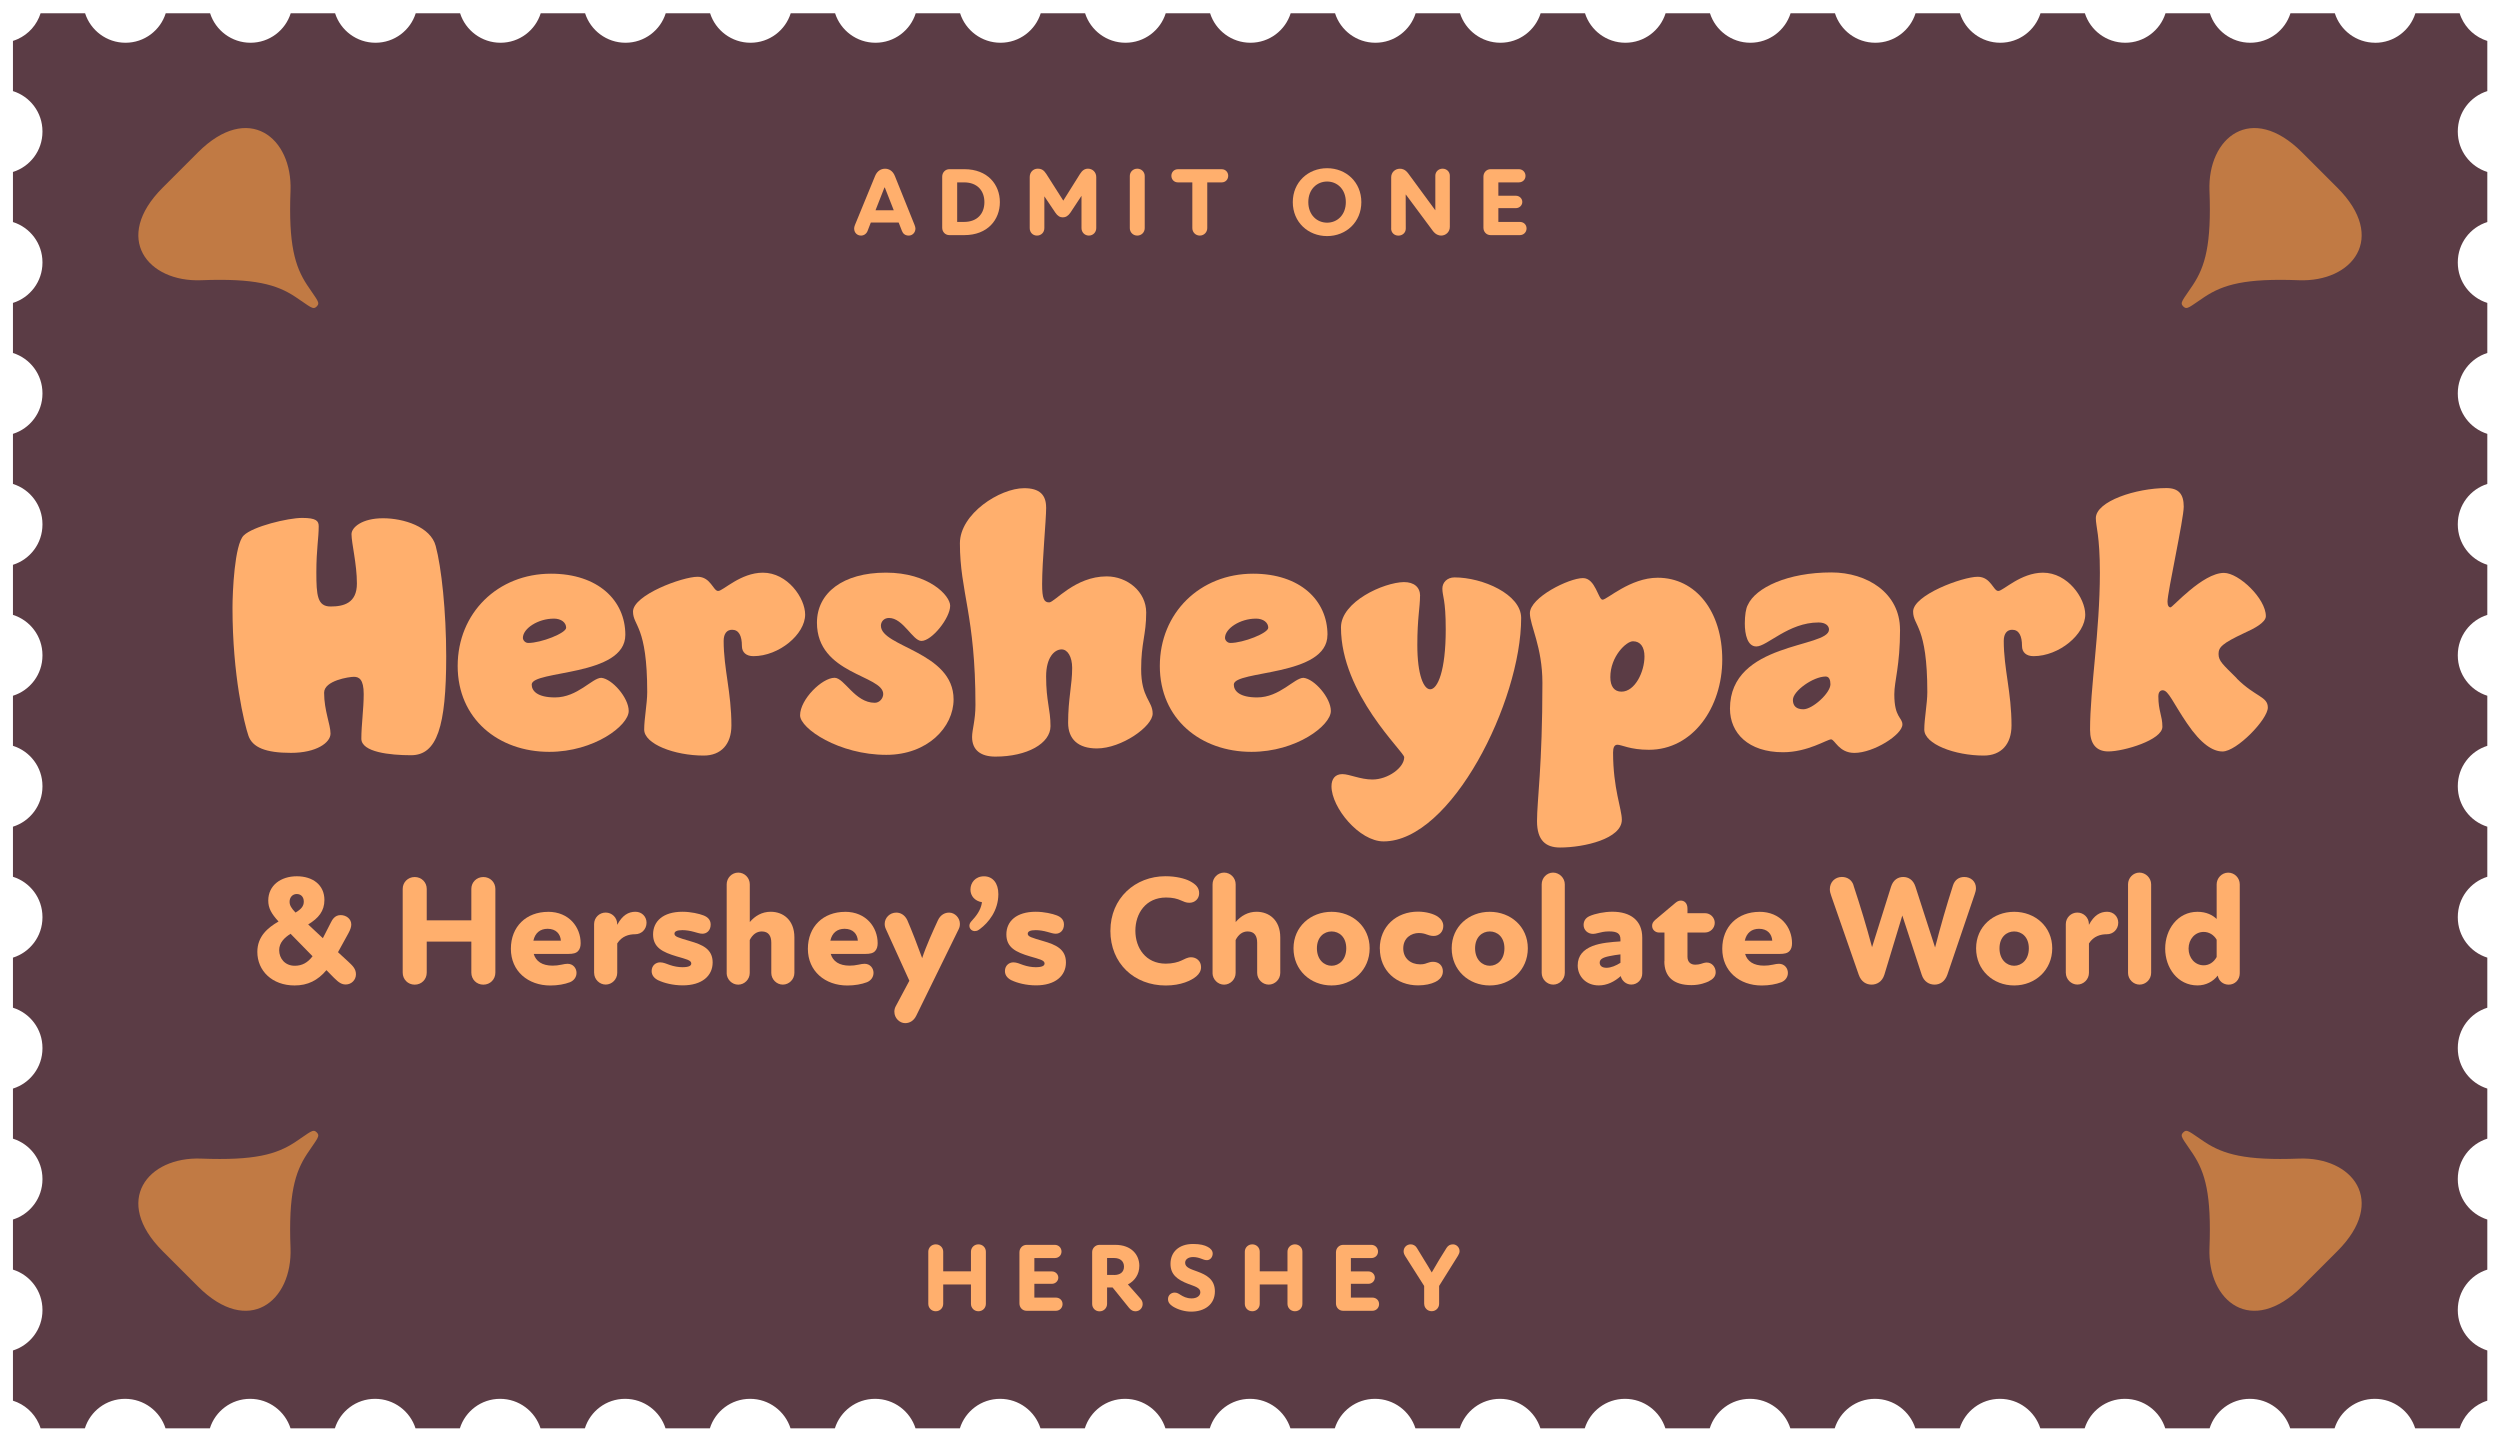 <?xml version="1.0" encoding="UTF-8"?><svg id="a" xmlns="http://www.w3.org/2000/svg" viewBox="0 0 593 342"><defs><style>.b{fill:#ffaf6d;}.c{fill:#c17a44;}.d{fill:#5b3c45;}</style></defs><path class="d" d="M563.4,10.14c-4.48,0-8.3-2.94-9.58-7h-10.52c-1.27,4.06-5.06,7-9.54,7s-8.3-2.94-9.58-7h-10.52c-1.27,4.06-5.06,7-9.54,7s-8.3-2.94-9.59-7h-10.52c-1.27,4.06-5.06,7-9.54,7s-8.3-2.94-9.58-7h-10.52c-1.27,4.06-5.06,7-9.54,7s-8.3-2.94-9.58-7h-10.52c-1.27,4.06-5.06,7-9.54,7s-8.3-2.94-9.59-7h-10.52c-1.27,4.06-5.06,7-9.54,7s-8.3-2.94-9.58-7h-10.52c-1.27,4.06-5.06,7-9.54,7s-8.3-2.94-9.59-7h-10.52c-1.27,4.06-5.06,7-9.54,7s-8.3-2.94-9.58-7h-10.52c-1.27,4.06-5.06,7-9.54,7s-8.3-2.94-9.58-7h-10.52c-1.27,4.06-5.06,7-9.54,7s-8.3-2.94-9.59-7h-10.52c-1.27,4.06-5.06,7-9.54,7s-8.3-2.94-9.59-7h-10.52c-1.27,4.06-5.06,7-9.54,7s-8.3-2.94-9.59-7h-10.52c-1.27,4.06-5.06,7-9.54,7s-8.3-2.94-9.59-7h-10.52c-1.27,4.06-5.06,7-9.54,7s-8.3-2.94-9.59-7h-10.52c-1.27,4.06-5.06,7-9.54,7s-8.3-2.94-9.59-7h-10.52c-1.27,4.06-5.06,7-9.54,7s-8.3-2.94-9.59-7h-10.52c-1.27,4.06-5.06,7-9.54,7s-8.3-2.94-9.59-7h-10.52c-1.27,4.06-5.06,7-9.54,7s-8.3-2.94-9.59-7h-10.55c-.86,2.74-2.85,4.97-5.43,6.13-.36.17-.74.3-1.13.43v11.91c4.06,1.27,7,5.06,7,9.54v.1c0,4.48-2.94,8.27-7,9.54v11.88c4.06,1.27,7,5.06,7,9.54v.1c0,4.48-2.94,8.27-7,9.54v11.88c4.06,1.27,7,5.06,7,9.54v.1c0,4.48-2.94,8.27-7,9.54v11.88c4.06,1.27,7,5.06,7,9.54v.1c0,4.48-2.94,8.27-7,9.54v11.88c4.06,1.27,7,5.06,7,9.54v.1c0,4.48-2.94,8.27-7,9.54v11.88c4.06,1.27,7,5.06,7,9.54v.1c0,4.48-2.94,8.27-7,9.54v11.88c4.06,1.27,7,5.06,7,9.54v.1c0,4.48-2.94,8.27-7,9.54v11.88c4.06,1.27,7,5.06,7,9.54v.1c0,4.48-2.94,8.27-7,9.54v11.88c4.06,1.27,7,5.06,7,9.54v.1c0,4.48-2.94,8.27-7,9.54v11.88c4.06,1.27,7,5.06,7,9.54v.1c0,4.48-2.94,8.27-7,9.54v11.91c2.74.86,4.97,2.85,6.13,5.43.17.36.3.74.43,1.13h10.5c1.27-4.06,5.06-7,9.54-7s8.3,2.94,9.59,7h10.52c1.27-4.06,5.06-7,9.54-7s8.3,2.94,9.59,7h10.52c1.27-4.06,5.06-7,9.54-7s8.3,2.94,9.59,7h10.52c1.27-4.06,5.06-7,9.54-7s8.3,2.94,9.59,7h10.52c1.27-4.06,5.06-7,9.54-7s8.3,2.94,9.59,7h10.52c1.27-4.06,5.06-7,9.54-7s8.3,2.94,9.59,7h10.52c1.27-4.06,5.06-7,9.54-7s8.3,2.94,9.59,7h10.52c1.27-4.06,5.06-7,9.54-7s8.3,2.94,9.58,7h10.52c1.27-4.06,5.06-7,9.54-7s8.3,2.94,9.58,7h10.52c1.27-4.06,5.06-7,9.54-7s8.3,2.94,9.59,7h10.52c1.27-4.06,5.06-7,9.54-7s8.3,2.94,9.59,7h10.52c1.27-4.06,5.06-7,9.54-7s8.3,2.94,9.58,7h10.52c1.27-4.06,5.06-7,9.54-7s8.3,2.94,9.59,7h10.52c1.27-4.06,5.06-7,9.54-7s8.3,2.94,9.58,7h10.52c1.27-4.06,5.06-7,9.54-7s8.3,2.94,9.59,7h10.52c1.27-4.06,5.06-7,9.54-7s8.3,2.94,9.58,7h10.52c1.27-4.06,5.06-7,9.54-7s8.3,2.94,9.58,7h10.52c1.27-4.06,5.06-7,9.54-7s8.3,2.94,9.58,7h10.52c1.27-4.06,5.06-7,9.54-7s8.3,2.94,9.58,7h10.55c.86-2.74,2.85-4.97,5.43-6.13.36-.17.74-.3,1.13-.43v-11.91c-4.06-1.27-7-5.06-7-9.54v-.1c0-4.48,2.94-8.27,7-9.54v-11.88c-4.06-1.27-7-5.06-7-9.54v-.1c0-4.48,2.94-8.27,7-9.54v-11.88c-4.06-1.27-7-5.06-7-9.54v-.1c0-4.48,2.94-8.27,7-9.54v-11.88c-4.06-1.27-7-5.06-7-9.54v-.1c0-4.48,2.94-8.27,7-9.54v-11.88c-4.06-1.27-7-5.06-7-9.54v-.1c0-4.48,2.94-8.27,7-9.54v-11.88c-4.06-1.27-7-5.06-7-9.54v-.1c0-4.48,2.94-8.27,7-9.54v-11.88c-4.06-1.27-7-5.06-7-9.54v-.1c0-4.48,2.94-8.27,7-9.54v-11.88c-4.06-1.27-7-5.06-7-9.54v-.1c0-4.48,2.94-8.27,7-9.54v-11.88c-4.06-1.27-7-5.06-7-9.54v-.1c0-4.48,2.94-8.27,7-9.54v-11.88c-4.06-1.27-7-5.06-7-9.54v-.1c0-4.48,2.94-8.27,7-9.54v-11.9c-2.76-.86-5-2.88-6.16-5.49-.16-.35-.29-.71-.4-1.07h-10.5c-1.27,4.06-5.06,7-9.54,7Z"/><path class="b" d="M90.84,122.93c4.89,0,11.31,2,12.51,6.58,1.36,5.05,2.49,15.48,2.49,26.22,0,16.6-2.17,23.41-8.34,23.41-4.97,0-11.79-.72-11.79-3.93s.56-7.06.56-10.58-1.12-4.09-2.33-4.09c-1.12,0-7.06.88-7.06,3.77,0,4.25,1.52,7.54,1.52,9.7s-3.37,4.57-9.38,4.57-9.14-1.28-10.1-4.09-3.77-14.19-3.77-30.31c0-3.77.48-15,2.65-17.16s10.5-4.17,13.87-4.17,3.93.72,3.93,2c0,2.81-.56,5.45-.56,10.91s.24,8.1,3.37,8.1,6.25-.8,6.25-5.45-1.28-9.54-1.28-11.71c0-1.6,2.49-3.77,7.46-3.77Z"/><path class="b" d="M148.33,150.59c0,9.94-22.21,8.34-22.21,11.79,0,1.52,1.36,3.05,5.53,3.05,5.37,0,8.82-4.65,10.98-4.65,2.57.24,6.5,4.73,6.5,7.86,0,3.45-8.18,9.7-18.84,9.7-12.03,0-21.73-7.78-21.73-20.37s9.54-21.89,22.13-21.89c11.15,0,17.64,6.33,17.64,14.51ZM131.33,146.74c-3.69,0-7.3,2.33-7.3,4.57,0,.48.48,1.2,1.28,1.2,3.05,0,8.98-2.33,8.98-3.61,0-1.2-1.12-2.17-2.97-2.17Z"/><path class="b" d="M170.38,140.17c1.12,0,5.29-4.33,10.58-4.33,5.85,0,10.02,6.01,10.02,9.94,0,4.65-6.17,9.86-12.27,9.86-1.68,0-2.73-.88-2.73-2.41,0-2.41-.72-3.85-2.33-3.85-1.2,0-2,.88-2,2.65,0,6.58,1.84,12.19,1.84,20.05,0,4.41-2.41,7.14-6.58,7.14-6.9,0-14.11-2.73-14.11-6.17,0-2.57.72-6.17.72-8.9,0-15.8-3.37-15.64-3.37-19.08,0-3.93,11.71-8.26,15.31-8.26,3.13,0,3.69,3.37,4.89,3.37Z"/><path class="b" d="M218.57,152.03c-2.08,0-4.33-5.45-7.7-5.45-1.2,0-1.92.88-1.92,1.84,0,5.05,17.24,6.17,17.24,17.48,0,6.58-6.17,13.15-15.96,13.15-11.23,0-20.45-6.25-20.45-9.38,0-3.77,5.21-8.9,8.18-8.9,2.33,0,4.81,5.93,9.54,5.93,1.12,0,2-1.04,2-2.08,0-4.49-15.72-4.65-15.72-16.92,0-7.06,6.17-11.87,16.36-11.87s15.24,5.45,15.24,7.86c0,2.89-4.33,8.34-6.82,8.34Z"/><path class="b" d="M248.15,120.36c0,3.05-.96,12.75-.96,18.2,0,3.53.48,4.33,1.68,4.33,1.28,0,6.09-6.17,13.63-6.17,4.89,0,9.38,3.61,9.38,8.58,0,5.29-1.2,7.14-1.2,13.39,0,6.9,2.73,7.54,2.73,10.58s-7.38,8.26-13.23,8.26c-4.41,0-6.82-2.17-6.82-6.09,0-5.69.96-8.98.96-12.99,0-2.73-1.12-4.41-2.49-4.41-1.68,0-3.69,1.84-3.69,6.42,0,5.93,1.04,7.7,1.04,11.79s-5.53,7.22-13.07,7.22c-3.45,0-5.53-1.52-5.53-4.65,0-1.76.8-3.93.8-7.62,0-21.25-3.69-26.78-3.69-38.33,0-6.98,9.46-13.07,15.24-13.07,3.69,0,5.21,1.6,5.21,4.57Z"/><path class="b" d="M314.87,150.59c0,9.94-22.21,8.34-22.21,11.79,0,1.52,1.36,3.05,5.53,3.05,5.37,0,8.82-4.65,10.99-4.65,2.57.24,6.5,4.73,6.5,7.86,0,3.45-8.18,9.7-18.84,9.7-12.03,0-21.73-7.78-21.73-20.37s9.54-21.89,22.13-21.89c11.15,0,17.64,6.33,17.64,14.51ZM297.87,146.74c-3.69,0-7.3,2.33-7.3,4.57,0,.48.48,1.2,1.28,1.2,3.05,0,8.98-2.33,8.98-3.61,0-1.2-1.12-2.17-2.97-2.17Z"/><path class="b" d="M336.83,141.37c0,2.73-.64,5.21-.64,11.63,0,7.14,1.52,10.5,3.05,10.5,1.76,0,3.69-4.33,3.69-14.19,0-7.22-.8-7.86-.8-9.7,0-1.44,1.12-2.65,2.89-2.65,6.66,0,15.8,4.01,15.8,9.62,0,19.81-16.6,53-32.64,53-5.77,0-12.35-8.02-12.35-13.07,0-1.76.88-2.89,2.57-2.89s4.25,1.28,7.14,1.28c3.69,0,7.54-2.81,7.54-5.29,0-1.28-15-14.99-15-30.79,0-6.09,10.1-10.66,14.92-10.75,2.41,0,3.85,1.2,3.85,3.29Z"/><path class="b" d="M380.13,142.25c1.04,0,6.58-5.21,13.07-5.21,9.06,0,15.32,8.02,15.32,19.4s-6.98,21.41-17.4,21.41c-4.41,0-6.5-1.2-7.46-1.2-.72,0-1.04.64-1.04,1.84,0,8.58,2.08,13.39,2.08,15.96,0,4.49-8.9,6.58-14.67,6.58-3.37,0-5.45-1.68-5.45-6.25,0-4.89,1.28-13.07,1.28-32.8,0-8.58-2.97-13.63-2.97-16.52,0-3.77,9.3-8.34,12.59-8.34,2.97,0,3.61,5.13,4.65,5.13ZM381.97,160.61c0,2.25.96,3.45,2.65,3.45,3.21,0,5.45-4.73,5.45-8.34,0-2.25-.96-3.61-2.73-3.61-1.6,0-5.37,3.61-5.37,8.5Z"/><path class="b" d="M450.69,149.31c0,8.66-1.36,12.19-1.36,15.4,0,5.53,1.92,5.45,1.92,7.14,0,2.41-6.82,6.74-11.39,6.74-3.69,0-4.65-3.21-5.53-3.21-.96,0-5.53,3.05-11.39,3.05-8.26,0-12.59-4.57-12.59-10.34,0-15.88,23.49-14.35,23.49-18.76,0-.88-.8-1.68-2.49-1.68-7.14,0-12.19,5.69-14.75,5.69-2.08,0-2.73-2.81-2.73-5.45,0-1.84.24-3.61.72-4.41,1.84-4.09,9.46-7.7,19.81-7.7,8.5,0,16.28,4.89,16.28,13.55ZM425.27,165.99c0,1.52.88,2.25,2.49,2.25,2.17,0,6.42-3.85,6.42-5.93,0-1.04-.32-1.84-1.12-1.84-2.97,0-7.78,3.45-7.78,5.53Z"/><path class="b" d="M474.02,140.17c1.12,0,5.29-4.33,10.58-4.33,5.85,0,10.02,6.01,10.02,9.94,0,4.65-6.17,9.86-12.27,9.86-1.68,0-2.73-.88-2.73-2.41,0-2.41-.72-3.85-2.33-3.85-1.2,0-2,.88-2,2.65,0,6.58,1.84,12.19,1.84,20.05,0,4.41-2.41,7.14-6.58,7.14-6.9,0-14.11-2.73-14.11-6.17,0-2.57.72-6.17.72-8.9,0-15.8-3.37-15.64-3.37-19.08,0-3.93,11.71-8.26,15.32-8.26,3.13,0,3.69,3.37,4.89,3.37Z"/><path class="b" d="M530.55,160.93c4.41,4.41,7.38,4.25,7.38,6.9,0,2.81-7.38,10.42-10.74,10.42-2.25,0-5.05-1.68-8.42-6.66-3.29-4.81-4.41-7.86-5.77-7.86-.56,0-1.04.4-1.04,1.44,0,3.53.96,4.57.96,7.22,0,3.13-9.14,5.85-12.83,5.85-2.89,0-4.33-1.84-4.33-5.13,0-9.86,2.33-23.25,2.33-37.29,0-8.82-.96-10.91-.96-12.91,0-4.01,9.54-7.14,16.76-7.14,2.89,0,4.09,1.44,4.09,4.41s-3.85,20.29-3.85,22.53c0,.96.32,1.36.72,1.36.48,0,7.62-8.18,12.67-8.18,3.53,0,9.94,6.09,9.94,10.26,0,1.52-2.81,2.97-5.13,4.01-5.29,2.49-6.09,3.37-6.09,4.97,0,1.68,1.04,2.49,4.33,5.77Z"/><path class="b" d="M82.02,233.52c-.92,0-1.59-.37-2.81-1.59l-1.78-1.81c-2.04,2.44-4.44,3.63-7.55,3.63-5.33,0-8.84-3.48-8.84-7.96,0-3.7,2.52-5.77,5.03-7.21-1.7-1.85-2.44-3.18-2.44-4.96,0-3.63,3-5.77,6.77-5.77s6.55,2.04,6.55,5.62c0,2.66-1.41,4.33-3.85,5.81l3.48,3.26,1.89-3.7c.33-.67.93-1.78,2.33-1.78,1.26,0,2.52.85,2.52,2.22,0,.52-.15,1.11-.67,2.07l-2.48,4.51,2.37,2.18c1.07,1,1.89,1.74,1.89,3.07s-1.07,2.41-2.41,2.41ZM69.92,229.08c1.74,0,3.07-.74,4.22-2.26l-5.22-5.33c-1.44.92-2.7,2.11-2.7,3.89,0,1.96,1.37,3.7,3.7,3.7ZM70.1,216.46c1.37-.81,1.96-1.55,1.96-2.59,0-1.26-.81-1.81-1.67-1.81-.96,0-1.7.74-1.7,1.85,0,.81.41,1.52,1.41,2.55Z"/><path class="b" d="M95.52,230.71v-19.87c0-1.55,1.22-2.81,2.85-2.81s2.85,1.26,2.85,2.81v7.47h10.58v-7.47c0-1.55,1.22-2.81,2.85-2.81s2.85,1.26,2.85,2.81v19.87c0,1.59-1.22,2.85-2.85,2.85s-2.85-1.26-2.85-2.85v-7.36h-10.58v7.36c0,1.59-1.22,2.85-2.85,2.85s-2.85-1.26-2.85-2.85Z"/><path class="b" d="M130,216.28c5.03,0,7.73,3.7,7.73,7.44,0,.81-.19,1.41-.59,1.85-.48.55-1.26.7-2.33.7h-8.21c.52,1.78,2.04,2.78,4.48,2.78.7,0,1.37-.07,2.04-.22.74-.15,1.07-.22,1.52-.22,1.3,0,2.11,1.04,2.11,2.15,0,.96-.56,1.81-1.55,2.22-1.26.48-2.89.78-4.66.78-5.29,0-9.36-3.4-9.36-8.7s3.66-8.77,8.84-8.77ZM133.04,223.12c-.11-1.59-1.15-2.81-3.15-2.81-1.74,0-2.96.96-3.37,2.81h6.51Z"/><path class="b" d="M140.92,230.78v-11.58c0-1.52,1.22-2.74,2.74-2.74s2.74,1.22,2.74,2.74v.18c1.22-2.29,2.66-3.11,4.33-3.11,1.52,0,2.63,1.15,2.63,2.59,0,1.63-1.26,2.74-2.66,2.74-1.52,0-3.18.44-4.29,2.18v6.99c0,1.52-1.26,2.77-2.74,2.77s-2.74-1.26-2.74-2.77Z"/><path class="b" d="M156.2,232.56c-.92-.44-1.63-1.15-1.63-2.22,0-1.37,1.04-2.07,2-2.07.78,0,1.48.33,2.33.63.93.33,2.04.52,2.96.52,1.52,0,2.11-.33,2.11-.89,0-.78-1.29-1.04-3.44-1.67-3.37-1-5.62-2.11-5.62-5.22s2.37-5.37,6.96-5.37c2.04,0,4,.48,4.96.85.89.33,1.74.96,1.74,2.18,0,1.41-.92,2.18-1.96,2.18-.63,0-1.29-.26-2-.44-.93-.26-1.89-.41-2.74-.41-1.29,0-1.89.3-1.89.85,0,.7.89.92,3.66,1.74,2.96.85,5.4,1.89,5.4,5.07s-2.52,5.44-7.1,5.44c-2.37,0-4.51-.59-5.74-1.18Z"/><path class="b" d="M172.37,230.78v-21.02c0-1.52,1.22-2.78,2.74-2.78s2.74,1.26,2.74,2.78v8.95c1.26-1.48,2.92-2.44,4.96-2.44,2.96,0,5.62,1.96,5.62,6.07v8.44c0,1.52-1.26,2.77-2.74,2.77s-2.74-1.26-2.74-2.77v-7.18c0-1.52-.59-2.66-2.26-2.66-1.18,0-2.18.7-2.85,2.04v7.81c0,1.52-1.26,2.77-2.74,2.77s-2.74-1.26-2.74-2.77Z"/><path class="b" d="M200.45,216.28c5.03,0,7.73,3.7,7.73,7.44,0,.81-.19,1.41-.59,1.85-.48.55-1.26.7-2.33.7h-8.21c.52,1.78,2.04,2.78,4.48,2.78.7,0,1.37-.07,2.04-.22.74-.15,1.07-.22,1.52-.22,1.3,0,2.11,1.04,2.11,2.15,0,.96-.56,1.81-1.55,2.22-1.26.48-2.89.78-4.66.78-5.29,0-9.36-3.4-9.36-8.7s3.66-8.77,8.84-8.77ZM203.48,223.12c-.11-1.59-1.15-2.81-3.15-2.81-1.74,0-2.96.96-3.37,2.81h6.51Z"/><path class="b" d="M212.14,240.03c0-.41.07-.85.3-1.29l3.26-6.11-5.55-12.21c-.22-.44-.3-.89-.3-1.29,0-1.44,1.22-2.66,2.74-2.66.96,0,2,.48,2.63,1.81,1,2.29,2.55,6.29,3.52,8.99.92-2.85,2.59-6.48,3.74-8.99.63-1.33,1.67-1.81,2.66-1.81,1.33,0,2.55,1.22,2.55,2.66,0,.41-.07.85-.3,1.29l-10.03,20.46c-.63,1.33-1.67,1.81-2.66,1.81-1.33,0-2.55-1.22-2.55-2.66Z"/><path class="b" d="M231.23,220.86c-.67,0-1.29-.52-1.29-1.26,0-.26.07-.63.44-1.04,1.15-1.26,2.26-2.59,2.55-4.55-1.74-.3-2.74-1.52-2.74-3,0-1.63,1.15-3.15,3.22-3.15s3.4,1.63,3.4,4.22c0,3.96-2.4,6.81-4.33,8.25-.48.37-.74.52-1.26.52Z"/><path class="b" d="M240,232.56c-.92-.44-1.63-1.15-1.63-2.22,0-1.37,1.04-2.07,2-2.07.78,0,1.48.33,2.33.63.93.33,2.04.52,2.96.52,1.52,0,2.11-.33,2.11-.89,0-.78-1.29-1.04-3.44-1.67-3.37-1-5.62-2.11-5.62-5.22s2.37-5.37,6.96-5.37c2.04,0,4,.48,4.96.85.89.33,1.74.96,1.74,2.18,0,1.41-.92,2.18-1.96,2.18-.63,0-1.29-.26-2-.44-.93-.26-1.89-.41-2.74-.41-1.29,0-1.89.3-1.89.85,0,.7.89.92,3.66,1.74,2.96.85,5.4,1.89,5.4,5.07s-2.52,5.44-7.1,5.44c-2.37,0-4.51-.59-5.74-1.18Z"/><path class="b" d="M263.39,220.75c0-7.7,5.88-12.91,13.06-12.91,2.52,0,4.63.56,5.77,1.15,1.48.78,2.22,1.59,2.22,2.89s-1,2.26-2.33,2.26c-.81,0-1.37-.3-1.96-.55-.89-.41-2-.7-3.55-.7-4.85,0-7.29,3.81-7.29,7.88s2.44,7.81,7.22,7.81c1.55,0,2.96-.37,3.7-.74.7-.33,1.48-.78,2.29-.78,1.26,0,2.37.89,2.37,2.33,0,.89-.41,1.59-1.15,2.22-1.15.96-3.59,2.15-7.22,2.15-7.47,0-13.14-5.22-13.14-12.99Z"/><path class="b" d="M287.62,230.78v-21.02c0-1.52,1.22-2.78,2.74-2.78s2.74,1.26,2.74,2.78v8.95c1.26-1.48,2.92-2.44,4.96-2.44,2.96,0,5.62,1.96,5.62,6.07v8.44c0,1.52-1.26,2.77-2.74,2.77s-2.74-1.26-2.74-2.77v-7.18c0-1.52-.59-2.66-2.26-2.66-1.18,0-2.18.7-2.85,2.04v7.81c0,1.52-1.26,2.77-2.74,2.77s-2.74-1.26-2.74-2.77Z"/><path class="b" d="M306.82,224.94c0-5.14,4.07-8.66,9.03-8.66s9.03,3.51,9.03,8.66-4.03,8.81-9.03,8.81-9.03-3.63-9.03-8.81ZM315.85,229.08c1.78,0,3.48-1.44,3.48-4.14s-1.7-4-3.48-4-3.48,1.33-3.48,4,1.7,4.14,3.48,4.14Z"/><path class="b" d="M327.28,225.01c0-5.25,3.92-8.77,9.07-8.77,1.89,0,3.74.52,4.74,1.22.74.52,1.26,1.26,1.26,2.18,0,1.33-.92,2.37-2.29,2.37-.67,0-1.33-.22-1.7-.37-.37-.15-1.04-.33-1.81-.33-1.78,0-3.7,1.15-3.7,3.66,0,2.37,1.78,3.77,4,3.77.74,0,1.15-.11,1.63-.3.48-.19,1-.3,1.44-.3,1.33,0,2.33.85,2.33,2.26,0,1.15-.7,1.96-1.81,2.52-.96.48-2.41.81-4.07.81-5.11,0-9.07-3.48-9.07-8.73Z"/><path class="b" d="M344.34,224.94c0-5.14,4.07-8.66,9.03-8.66s9.03,3.51,9.03,8.66-4.03,8.81-9.03,8.81-9.03-3.63-9.03-8.81ZM353.37,229.08c1.78,0,3.48-1.44,3.48-4.14s-1.7-4-3.48-4-3.48,1.33-3.48,4,1.7,4.14,3.48,4.14Z"/><path class="b" d="M365.69,230.78v-21.02c0-1.52,1.22-2.78,2.7-2.78s2.78,1.26,2.78,2.78v21.02c0,1.52-1.26,2.77-2.74,2.77s-2.74-1.26-2.74-2.77Z"/><path class="b" d="M384.45,231.52c-1.48,1.33-3.26,2.22-5.22,2.22-3.03,0-5-2.15-5-4.74,0-2.41,1.44-3.77,3.48-4.59,1.96-.78,4.51-.96,6.66-1.11v-.48c0-1.41-.81-1.89-2.7-1.89-1.15,0-1.92.22-2.37.33-.67.18-1.15.26-1.41.26-1.29,0-2.26-.92-2.26-2.11,0-.78.33-1.63,1.41-2.11,1.33-.59,3.51-1.04,5.4-1.04,4.33,0,7.1,2.07,7.1,6.14v8.51c0,1.44-1.15,2.63-2.59,2.63-1.22,0-2.26-.89-2.52-2.04ZM381.04,229.56c1.11,0,2.29-.52,3.33-1.18v-2c-.89.11-1.74.22-2.59.41-1.67.33-2.33.78-2.33,1.55s.59,1.22,1.59,1.22Z"/><path class="b" d="M394.81,228.01v-6.81h-1.26c-.92,0-1.67-.67-1.67-1.59,0-.56.22-.96.81-1.48l4.66-3.92c.41-.33.78-.59,1.33-.59.81,0,1.59.56,1.59,1.92v1.07h4.18c1.26,0,2.29,1.04,2.29,2.29s-1.04,2.29-2.29,2.29h-4.18v5.74c0,1.29.78,1.89,1.85,1.89.48,0,.92-.07,1.29-.18.44-.15.89-.3,1.37-.33,1.26-.04,2.18,1.04,2.18,2.29,0,1.04-.63,1.67-1.74,2.22-.52.22-1.92.85-4,.85-4.33,0-6.44-2.04-6.44-5.66Z"/><path class="b" d="M417.34,216.28c5.03,0,7.73,3.7,7.73,7.44,0,.81-.18,1.41-.59,1.85-.48.55-1.26.7-2.33.7h-8.21c.52,1.78,2.04,2.78,4.48,2.78.7,0,1.37-.07,2.04-.22.74-.15,1.07-.22,1.52-.22,1.29,0,2.11,1.04,2.11,2.15,0,.96-.55,1.81-1.55,2.22-1.26.48-2.89.78-4.66.78-5.29,0-9.36-3.4-9.36-8.7s3.66-8.77,8.84-8.77ZM420.38,223.12c-.11-1.59-1.15-2.81-3.14-2.81-1.74,0-2.96.96-3.37,2.81h6.51Z"/><path class="b" d="M439.65,210.02c1.74,5.29,3.03,9.55,4.4,14.65l4.51-14.36c.52-1.63,1.67-2.29,2.89-2.29s2.37.67,2.89,2.29l4.66,14.43c1.33-5.14,2.66-9.77,4.26-14.76.41-1.22,1.33-1.96,2.66-1.96,1.55,0,2.78,1.04,2.78,2.66,0,.44-.11.92-.3,1.44l-6.48,19.06c-.59,1.7-1.81,2.37-3.03,2.37s-2.52-.63-3.07-2.37l-4.59-14.02-4.25,14.02c-.52,1.7-1.81,2.37-3.03,2.37s-2.48-.63-3.07-2.37l-6.51-18.69c-.22-.59-.33-1.07-.33-1.59,0-1.7,1.26-2.89,2.85-2.89,1.41,0,2.41.81,2.78,2Z"/><path class="b" d="M468.73,224.94c0-5.14,4.07-8.66,9.03-8.66s9.03,3.51,9.03,8.66-4.03,8.81-9.03,8.81-9.03-3.63-9.03-8.81ZM477.76,229.08c1.78,0,3.48-1.44,3.48-4.14s-1.7-4-3.48-4-3.48,1.33-3.48,4,1.7,4.14,3.48,4.14Z"/><path class="b" d="M490.01,230.78v-11.58c0-1.52,1.22-2.74,2.74-2.74s2.74,1.22,2.74,2.74v.18c1.22-2.29,2.66-3.11,4.33-3.11,1.52,0,2.63,1.15,2.63,2.59,0,1.63-1.26,2.74-2.66,2.74-1.52,0-3.18.44-4.29,2.18v6.99c0,1.52-1.26,2.77-2.74,2.77s-2.74-1.26-2.74-2.77Z"/><path class="b" d="M504.77,230.78v-21.02c0-1.52,1.22-2.78,2.7-2.78s2.78,1.26,2.78,2.78v21.02c0,1.52-1.26,2.77-2.74,2.77s-2.74-1.26-2.74-2.77Z"/><path class="b" d="M526.05,231.41c-1.11,1.41-2.78,2.33-4.81,2.33-4.7,0-7.66-4.18-7.66-8.73s2.96-8.73,7.66-8.73c2.11,0,3.59.78,4.55,1.7v-8.21c0-1.48,1.22-2.78,2.74-2.78s2.74,1.26,2.74,2.78v21.09c0,1.55-1.15,2.7-2.63,2.7-1.33,0-2.37-.89-2.59-2.15ZM522.72,228.97c1.26,0,2.37-.7,3.07-1.96v-4.11c-.67-1.18-1.85-1.85-3.07-1.85-2.07,0-3.59,1.74-3.59,3.96s1.52,3.96,3.59,3.96Z"/><path class="b" d="M202.6,54.25c0-.3.07-.58.21-.92l4.76-11.59c.51-1.24,1.45-1.72,2.37-1.72s1.84.51,2.32,1.72l4.67,11.61c.14.37.21.62.21.87,0,.92-.69,1.66-1.59,1.66-.83,0-1.36-.44-1.61-1.1l-.78-2h-6.6l-.78,2.02c-.25.64-.85,1.08-1.54,1.08-.99,0-1.63-.76-1.63-1.63ZM212,49.88l-2.12-5.4h-.09l-2.12,5.4h4.32Z"/><path class="b" d="M223.49,54.02v-12.12c0-.99.74-1.77,1.7-1.77h3.54c5.59,0,8.44,3.7,8.44,7.82s-2.85,7.82-8.44,7.82h-3.54c-.97,0-1.7-.76-1.7-1.75ZM228.67,52.64c3.15,0,4.83-1.98,4.83-4.69s-1.68-4.69-4.83-4.69h-1.63v9.38h1.63Z"/><path class="b" d="M244.25,54.11v-12.12c0-1.15.83-1.98,1.89-1.98.94,0,1.47.37,2.05,1.26l4.02,6.32,3.96-6.32c.55-.87,1.13-1.26,1.91-1.26,1.1,0,1.95.87,1.95,1.98v12.12c0,.99-.76,1.77-1.75,1.77s-1.75-.78-1.75-1.77v-7.66l-2.62,3.98c-.53.78-1.13,1.13-1.82,1.13-.64,0-1.24-.32-1.77-1.13l-2.6-3.86v7.54c0,1.03-.76,1.77-1.75,1.77s-1.72-.74-1.72-1.77Z"/><path class="b" d="M267.99,54.11v-12.35c0-.97.76-1.75,1.77-1.75s1.77.78,1.77,1.75v12.35c0,.99-.76,1.77-1.77,1.77s-1.77-.78-1.77-1.77Z"/><path class="b" d="M282.82,54.11v-10.85h-3.43c-.87,0-1.54-.67-1.54-1.56s.67-1.56,1.54-1.56h10.42c.85,0,1.52.67,1.52,1.56s-.67,1.56-1.52,1.56h-3.45v10.85c0,.99-.78,1.77-1.77,1.77s-1.77-.78-1.77-1.77Z"/><path class="b" d="M306.65,47.95c0-4.74,3.63-8.05,8.14-8.05s8.12,3.31,8.12,8.05-3.63,8.05-8.12,8.05-8.14-3.29-8.14-8.05ZM314.79,52.82c2.39,0,4.44-1.82,4.44-4.88s-2.05-4.88-4.44-4.88-4.46,1.82-4.46,4.88,2.07,4.88,4.46,4.88Z"/><path class="b" d="M329.99,54.23v-12.19c0-1.15.92-2.02,2.07-2.02.58,0,1.26.18,1.96,1.1l6.42,8.74h.02v-8.19c0-.92.74-1.66,1.72-1.66s1.72.74,1.72,1.66v12.16c0,1.15-.92,2.05-2.07,2.05-.57,0-1.33-.25-2-1.17l-6.35-8.55h-.05l.02,8.07c0,.92-.74,1.66-1.75,1.66s-1.72-.74-1.72-1.66Z"/><path class="b" d="M351.87,54.02v-12.12c0-.99.74-1.77,1.7-1.77h6.69c.9,0,1.59.69,1.59,1.59s-.69,1.54-1.59,1.54h-4.85v3.17h4.16c.85,0,1.52.67,1.52,1.47s-.67,1.47-1.52,1.47h-4.16v3.27h5.1c.9,0,1.59.64,1.59,1.54s-.69,1.59-1.59,1.59h-6.94c-.97,0-1.7-.76-1.7-1.75Z"/><path class="b" d="M220.19,309.26v-12.35c0-.97.76-1.75,1.77-1.75s1.77.78,1.77,1.75v4.65h6.58v-4.65c0-.97.76-1.75,1.77-1.75s1.77.78,1.77,1.75v12.35c0,.99-.76,1.77-1.77,1.77s-1.77-.78-1.77-1.77v-4.58h-6.58v4.58c0,.99-.76,1.77-1.77,1.77s-1.77-.78-1.77-1.77Z"/><path class="b" d="M241.81,309.17v-12.12c0-.99.74-1.77,1.7-1.77h6.69c.9,0,1.59.69,1.59,1.59s-.69,1.54-1.59,1.54h-4.85v3.17h4.16c.85,0,1.52.67,1.52,1.47s-.67,1.47-1.52,1.47h-4.16v3.27h5.1c.9,0,1.59.64,1.59,1.54s-.69,1.59-1.59,1.59h-6.94c-.97,0-1.7-.76-1.7-1.75Z"/><path class="b" d="M259.06,309.26v-12.28c0-.9.76-1.7,1.72-1.7h3.77c3.82,0,5.7,2.35,5.7,4.97,0,2.07-1.13,3.59-2.71,4.42l2.97,3.36c.28.32.53.69.53,1.29,0,.97-.76,1.72-1.7,1.72-.53,0-1.04-.21-1.52-.8l-3.91-4.85h-1.31v3.89c0,.99-.78,1.77-1.79,1.77s-1.75-.78-1.75-1.77ZM264.26,302.43c1.43,0,2.35-.67,2.35-1.98s-.92-2.05-2.35-2.05h-1.66v4.02h1.66Z"/><path class="b" d="M278.15,309.86c-.67-.44-1.1-.94-1.1-1.72,0-.9.71-1.54,1.59-1.54.53,0,.94.25,1.36.53.67.41,1.43.85,2.67.85s2.05-.62,2.05-1.47c0-1.08-1.38-1.4-2.83-1.95-2.71-1.04-4.25-2.28-4.25-4.78,0-2.74,1.93-4.71,5.36-4.71,1.72,0,2.74.3,3.43.67.69.34,1.22.9,1.22,1.61,0,.8-.55,1.56-1.38,1.56-.48,0-.9-.18-1.2-.3-.57-.21-1.22-.44-2.05-.44-1.22,0-1.91.6-1.91,1.36,0,1.13,1.33,1.5,2.94,2.09,2.12.78,4.12,1.86,4.12,4.69,0,3.13-2.46,4.81-5.63,4.81-1.45,0-3.1-.44-4.37-1.24Z"/><path class="b" d="M295.27,309.26v-12.35c0-.97.76-1.75,1.77-1.75s1.77.78,1.77,1.75v4.65h6.58v-4.65c0-.97.76-1.75,1.77-1.75s1.77.78,1.77,1.75v12.35c0,.99-.76,1.77-1.77,1.77s-1.77-.78-1.77-1.77v-4.58h-6.58v4.58c0,.99-.76,1.77-1.77,1.77s-1.77-.78-1.77-1.77Z"/><path class="b" d="M316.89,309.17v-12.12c0-.99.74-1.77,1.7-1.77h6.69c.9,0,1.59.69,1.59,1.59s-.69,1.54-1.59,1.54h-4.85v3.17h4.16c.85,0,1.52.67,1.52,1.47s-.67,1.47-1.52,1.47h-4.16v3.27h5.1c.9,0,1.59.64,1.59,1.54s-.69,1.59-1.59,1.59h-6.94c-.97,0-1.7-.76-1.7-1.75Z"/><path class="b" d="M337.81,309.26v-4.23l-4.48-7.06c-.25-.41-.39-.76-.39-1.15,0-.92.71-1.66,1.68-1.66.55,0,1.13.28,1.45.83,1.1,1.89,2.37,3.79,3.54,5.84,1.17-2.05,2.32-3.96,3.52-5.84.37-.57.85-.83,1.52-.83.8,0,1.56.69,1.56,1.61,0,.34-.14.71-.37,1.08l-4.48,7.17v4.23c0,.99-.78,1.77-1.77,1.77s-1.77-.78-1.77-1.77Z"/><path class="c" d="M47.72,66.47c12.69-.49,17.9,1.01,22.33,3.94,3.63,2.4,4.18,3.19,5.08,2.28s.12-1.45-2.28-5.08c-2.92-4.43-4.43-9.64-3.94-22.33.49-12.69-10-21.1-21.95-9.14l-4.19,4.19-4.19,4.19c-11.96,11.96-3.55,22.45,9.14,21.95Z"/><path class="c" d="M524.09,45.28c.49,12.69-1.01,17.9-3.94,22.33-2.4,3.63-3.19,4.18-2.28,5.08s1.45.12,5.08-2.28c4.43-2.92,9.64-4.43,22.33-3.94,12.69.49,21.1-10,9.14-21.95l-4.19-4.19-4.19-4.19c-11.96-11.96-22.45-3.55-21.95,9.14Z"/><path class="c" d="M47.72,274.82c12.69.49,17.9-1.01,22.33-3.94,3.63-2.4,4.18-3.19,5.08-2.28s.12,1.45-2.28,5.08c-2.92,4.43-4.43,9.64-3.94,22.33.49,12.69-10,21.1-21.95,9.14l-4.19-4.19-4.19-4.19c-11.96-11.96-3.55-22.45,9.14-21.95Z"/><path class="c" d="M524.09,296.01c.49-12.69-1.01-17.9-3.94-22.33-2.4-3.63-3.19-4.18-2.28-5.08s1.45-.12,5.08,2.28c4.43,2.92,9.64,4.43,22.33,3.94,12.69-.49,21.1,10,9.14,21.95l-4.19,4.19-4.19,4.19c-11.96,11.96-22.45,3.55-21.95-9.14Z"/></svg>